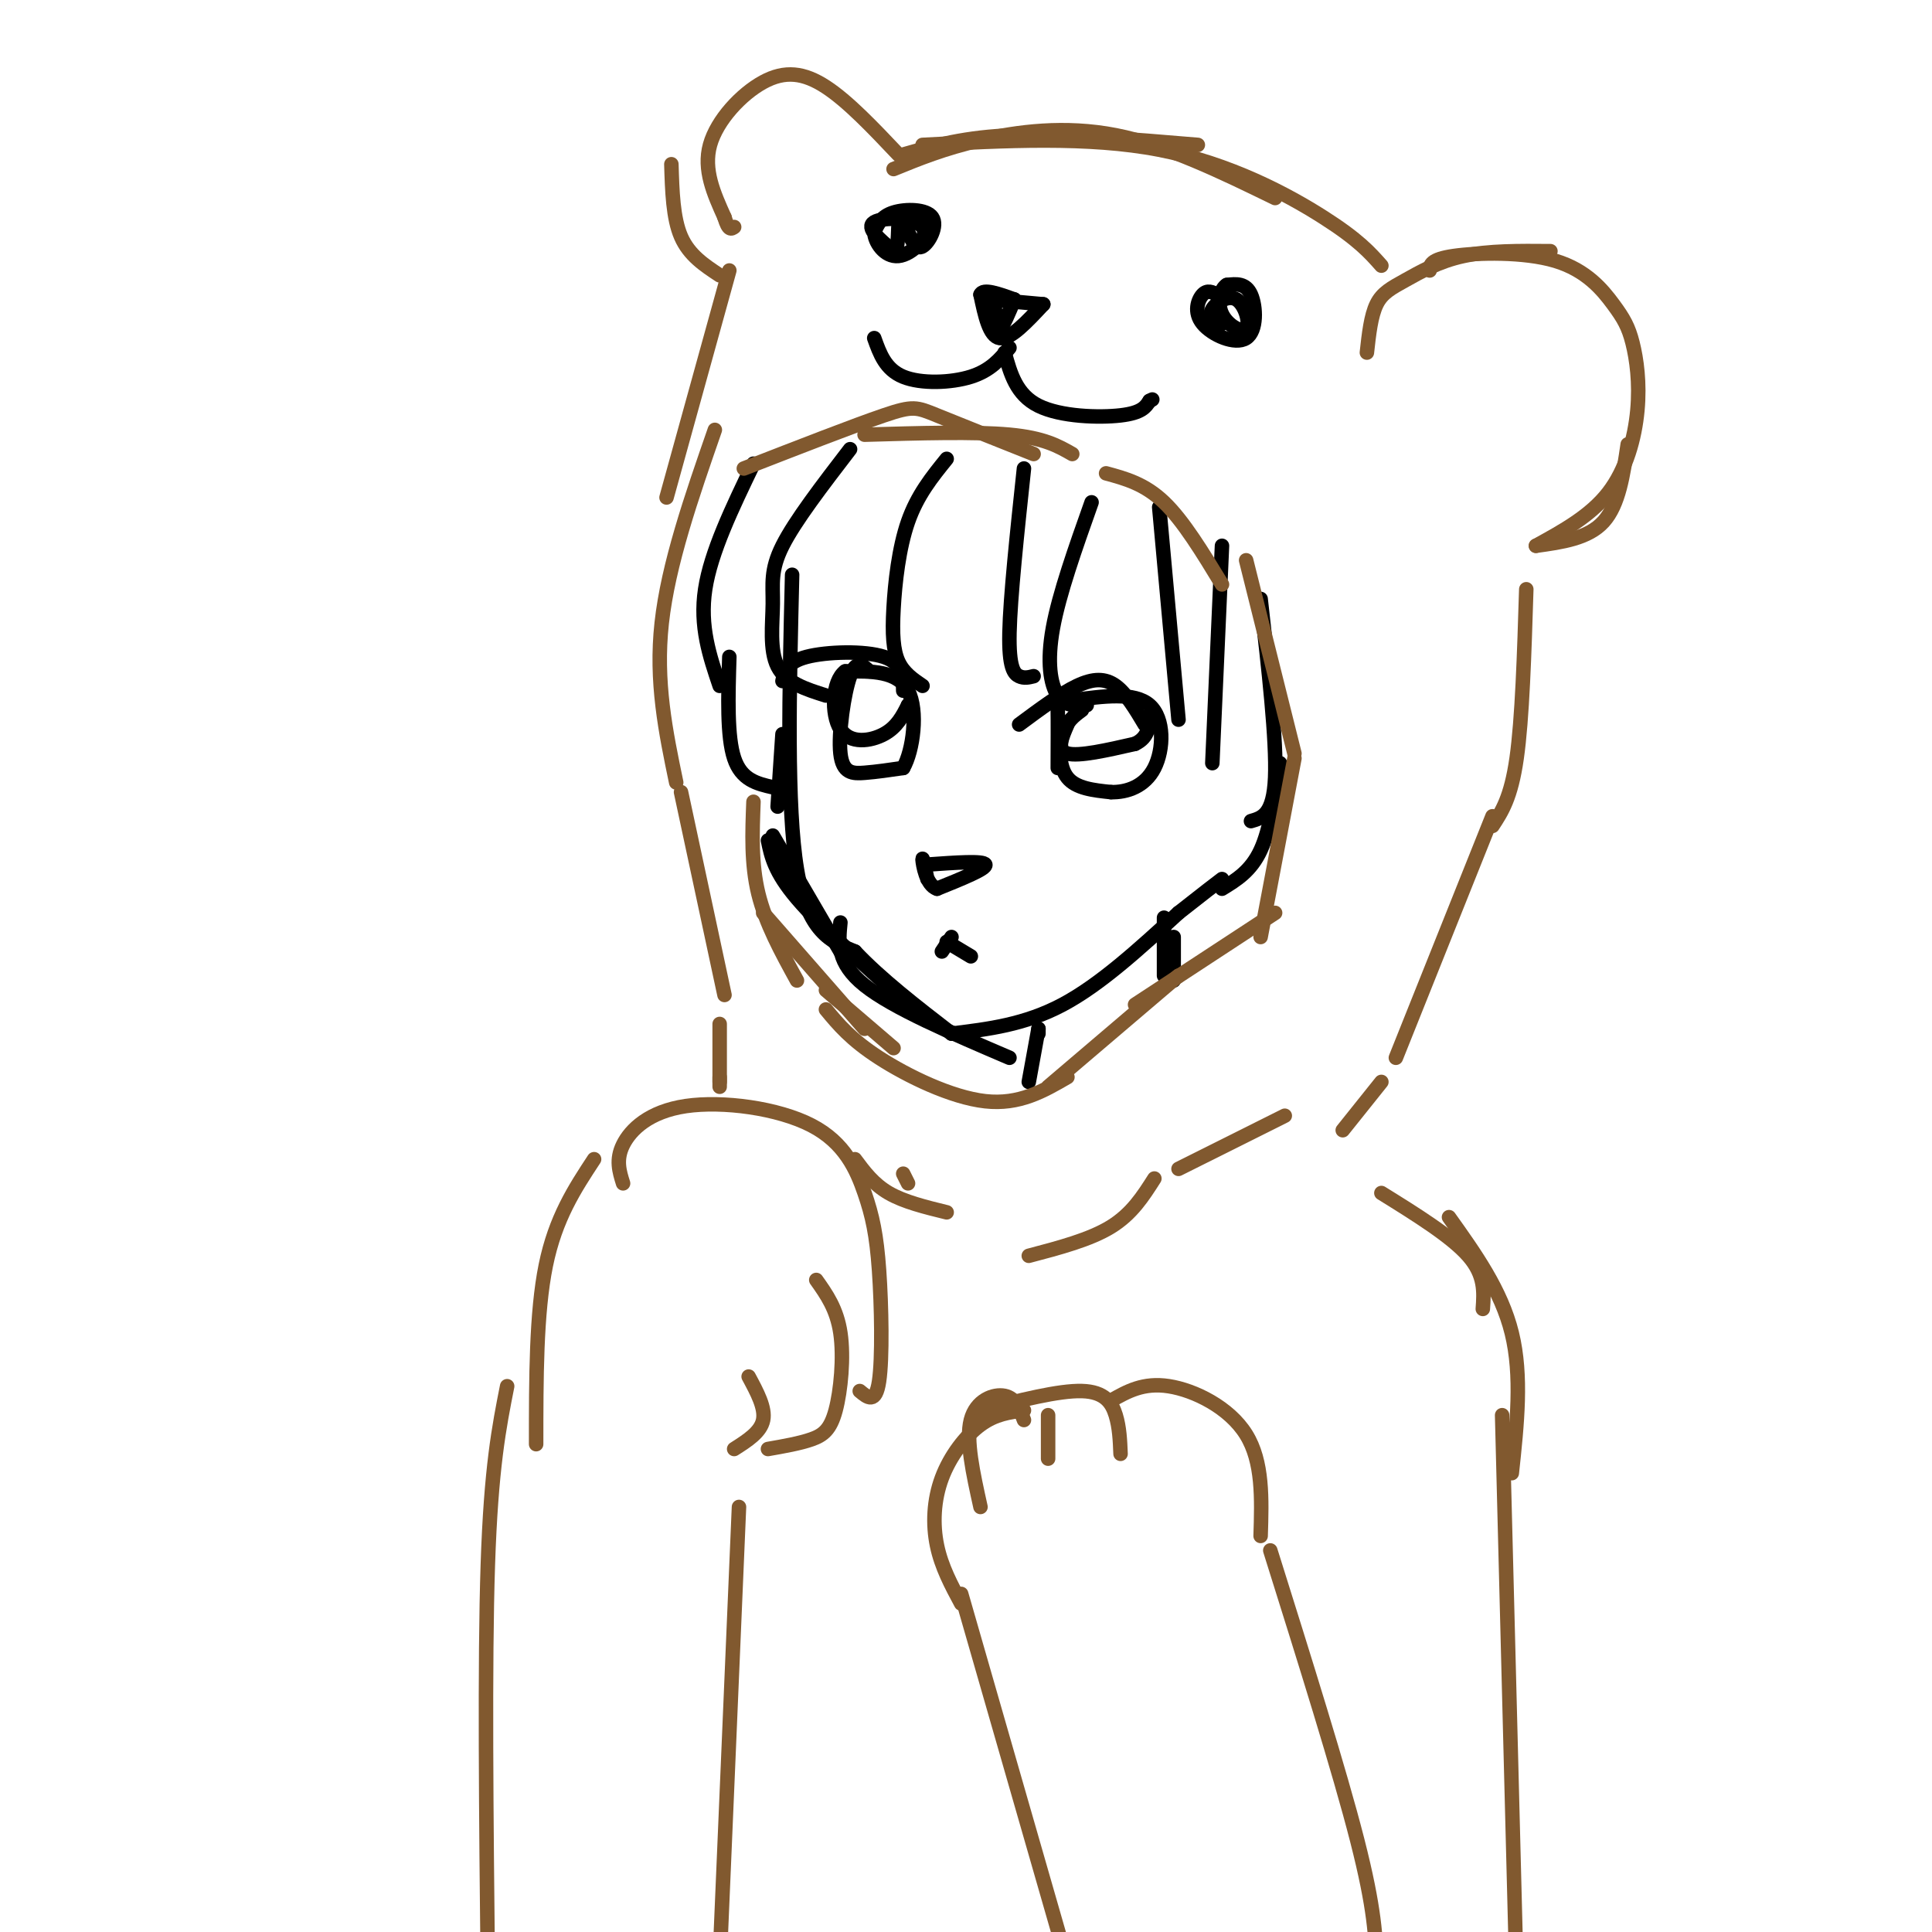 <svg viewBox='0 0 400 400' version='1.1' xmlns='http://www.w3.org/2000/svg' xmlns:xlink='http://www.w3.org/1999/xlink'><g fill='none' stroke='rgb(0,0,0)' stroke-width='3' stroke-linecap='round' stroke-linejoin='round'><path d='M164,119c-0.583,24.000 -1.167,48.000 1,61c2.167,13.000 7.083,15.000 12,17'/><path d='M177,197c5.333,5.667 12.667,11.333 20,17'/><path d='M197,214c7.583,-0.917 15.167,-1.833 23,-6c7.833,-4.167 15.917,-11.583 24,-19'/><path d='M244,189c5.500,-4.333 7.250,-5.667 9,-7'/><path d='M174,191c-0.417,4.167 -0.833,8.333 5,13c5.833,4.667 17.917,9.833 30,15'/><path d='M174,197c0.000,0.000 -14.000,-24.000 -14,-24'/><path d='M159,174c0.667,3.250 1.333,6.500 6,12c4.667,5.500 13.333,13.250 22,21'/><path d='M211,150c4.311,-3.200 8.622,-6.400 12,-8c3.378,-1.600 5.822,-1.600 8,0c2.178,1.600 4.089,4.800 6,8'/><path d='M224,147c-1.600,1.178 -3.200,2.356 -4,5c-0.800,2.644 -0.800,6.756 1,9c1.800,2.244 5.400,2.622 9,3'/><path d='M230,164c3.298,0.095 7.042,-1.167 9,-5c1.958,-3.833 2.131,-10.238 -1,-13c-3.131,-2.762 -9.565,-1.881 -16,-1'/><path d='M222,145c-3.156,-0.244 -3.044,-0.356 -3,2c0.044,2.356 0.022,7.178 0,12'/><path d='M162,141c0.422,-1.956 0.844,-3.911 5,-5c4.156,-1.089 12.044,-1.311 16,0c3.956,1.311 3.978,4.156 4,7'/><path d='M180,139c-1.363,-1.262 -2.726,-2.524 -4,1c-1.274,3.524 -2.458,11.833 -2,16c0.458,4.167 2.560,4.190 5,4c2.440,-0.190 5.220,-0.595 8,-1'/><path d='M187,159c2.044,-3.533 3.156,-11.867 1,-16c-2.156,-4.133 -7.578,-4.067 -13,-4'/><path d='M175,139c-2.714,1.964 -3.000,8.875 -1,12c2.000,3.125 6.286,2.464 9,1c2.714,-1.464 3.857,-3.732 5,-6'/><path d='M188,146c0.833,-1.000 0.417,-0.500 0,0'/><path d='M221,150c-1.167,2.667 -2.333,5.333 0,6c2.333,0.667 8.167,-0.667 14,-2'/><path d='M235,154c2.833,-1.333 2.917,-3.667 3,-6'/><path d='M192,179c5.833,-0.417 11.667,-0.833 12,0c0.333,0.833 -4.833,2.917 -10,5'/><path d='M194,184c-2.267,-0.733 -2.933,-5.067 -3,-6c-0.067,-0.933 0.467,1.533 1,4'/><path d='M197,194c0.000,0.000 -2.000,3.000 -2,3'/><path d='M196,195c0.000,0.000 5.000,3.000 5,3'/><path d='M156,96c-4.417,9.167 -8.833,18.333 -10,26c-1.167,7.667 0.917,13.833 3,20'/><path d='M176,93c-5.720,7.446 -11.440,14.893 -14,20c-2.560,5.107 -1.958,7.875 -2,12c-0.042,4.125 -0.726,9.607 1,13c1.726,3.393 5.863,4.696 10,6'/><path d='M196,95c-3.042,3.756 -6.083,7.512 -8,13c-1.917,5.488 -2.708,12.708 -3,18c-0.292,5.292 -0.083,8.655 1,11c1.083,2.345 3.042,3.673 5,5'/><path d='M212,97c-1.422,13.356 -2.844,26.711 -3,34c-0.156,7.289 0.956,8.511 2,9c1.044,0.489 2.022,0.244 3,0'/><path d='M226,104c-3.356,9.467 -6.711,18.933 -8,26c-1.289,7.067 -0.511,11.733 1,14c1.511,2.267 3.756,2.133 6,2'/><path d='M240,105c0.000,0.000 4.000,44.000 4,44'/><path d='M253,113c0.000,0.000 -2.000,45.000 -2,45'/><path d='M261,124c1.667,14.667 3.333,29.333 3,37c-0.333,7.667 -2.667,8.333 -5,9'/><path d='M265,158c-1.000,6.833 -2.000,13.667 -4,18c-2.000,4.333 -5.000,6.167 -8,8'/><path d='M151,136c-0.250,8.250 -0.500,16.500 1,21c1.500,4.500 4.750,5.250 8,6'/><path d='M162,152c0.000,0.000 -1.000,15.000 -1,15'/><path d='M215,213c0.000,0.000 0.000,1.000 0,1'/><path d='M215,213c0.000,0.000 -2.000,11.000 -2,11'/><path d='M241,190c0.000,0.000 0.000,12.000 0,12'/><path d='M243,194c0.000,0.000 0.000,9.000 0,9'/></g>
<g fill='none' stroke='rgb(129,89,47)' stroke-width='3' stroke-linecap='round' stroke-linejoin='round'><path d='M154,97c11.467,-4.467 22.933,-8.933 29,-11c6.067,-2.067 6.733,-1.733 11,0c4.267,1.733 12.133,4.867 20,8'/><path d='M179,90c11.417,-0.333 22.833,-0.667 30,0c7.167,0.667 10.083,2.333 13,4'/><path d='M229,98c4.000,1.083 8.000,2.167 12,6c4.000,3.833 8.000,10.417 12,17'/><path d='M258,116c0.000,0.000 10.000,40.000 10,40'/><path d='M268,157c0.000,0.000 -7.000,37.000 -7,37'/><path d='M264,189c0.000,0.000 -29.000,19.000 -29,19'/><path d='M244,202c0.000,0.000 -27.000,23.000 -27,23'/><path d='M221,223c-4.978,2.889 -9.956,5.778 -17,5c-7.044,-0.778 -16.156,-5.222 -22,-9c-5.844,-3.778 -8.422,-6.889 -11,-10'/><path d='M179,213c0.000,0.000 -21.000,-24.000 -21,-24'/><path d='M156,166c-0.250,6.417 -0.500,12.833 1,19c1.500,6.167 4.750,12.083 8,18'/><path d='M171,205c0.000,0.000 14.000,12.000 14,12'/><path d='M186,32c-5.214,-5.506 -10.429,-11.012 -15,-14c-4.571,-2.988 -8.500,-3.458 -13,-1c-4.500,2.458 -9.571,7.845 -11,13c-1.429,5.155 0.786,10.077 3,15'/><path d='M150,45c0.833,2.833 1.417,2.417 2,2'/><path d='M185,35c5.222,-2.133 10.444,-4.267 18,-6c7.556,-1.733 17.444,-3.067 28,-1c10.556,2.067 21.778,7.533 33,13'/><path d='M286,55c-2.378,-2.689 -4.756,-5.378 -12,-10c-7.244,-4.622 -19.356,-11.178 -34,-14c-14.644,-2.822 -31.822,-1.911 -49,-1'/><path d='M187,32c6.417,-1.833 12.833,-3.667 23,-4c10.167,-0.333 24.083,0.833 38,2'/><path d='M283,73c0.417,-3.804 0.833,-7.607 2,-10c1.167,-2.393 3.083,-3.375 6,-5c2.917,-1.625 6.833,-3.893 12,-5c5.167,-1.107 11.583,-1.054 18,-1'/><path d='M296,56c0.071,-1.151 0.141,-2.302 5,-3c4.859,-0.698 14.506,-0.942 21,1c6.494,1.942 9.834,6.070 12,9c2.166,2.930 3.158,4.662 4,8c0.842,3.338 1.534,8.283 1,14c-0.534,5.717 -2.296,12.205 -6,17c-3.704,4.795 -9.352,7.898 -15,11'/><path d='M318,113c5.417,-0.750 10.833,-1.500 14,-5c3.167,-3.500 4.083,-9.750 5,-16'/><path d='M139,34c0.167,5.583 0.333,11.167 2,15c1.667,3.833 4.833,5.917 8,8'/><path d='M151,56c0.000,0.000 -13.000,47.000 -13,47'/><path d='M148,89c-4.833,13.917 -9.667,27.833 -11,40c-1.333,12.167 0.833,22.583 3,33'/><path d='M141,164c0.000,0.000 9.000,42.000 9,42'/><path d='M316,122c-0.417,13.417 -0.833,26.833 -2,35c-1.167,8.167 -3.083,11.083 -5,14'/><path d='M309,169c0.000,0.000 -20.000,50.000 -20,50'/><path d='M286,224c0.000,0.000 -8.000,10.000 -8,10'/><path d='M266,231c0.000,0.000 -22.000,11.000 -22,11'/><path d='M239,244c-2.333,3.667 -4.667,7.333 -9,10c-4.333,2.667 -10.667,4.333 -17,6'/><path d='M177,240c1.917,2.583 3.833,5.167 7,7c3.167,1.833 7.583,2.917 12,4'/><path d='M187,243c0.000,0.000 1.000,2.000 1,2'/><path d='M286,247c7.250,4.500 14.500,9.000 18,13c3.500,4.000 3.250,7.500 3,11'/><path d='M300,252c5.417,7.583 10.833,15.167 13,24c2.167,8.833 1.083,18.917 0,29'/><path d='M311,293c0.000,0.000 3.000,117.000 3,117'/><path d='M129,245c-0.767,-2.446 -1.533,-4.892 0,-8c1.533,-3.108 5.366,-6.880 13,-8c7.634,-1.120 19.068,0.410 26,4c6.932,3.590 9.363,9.241 11,14c1.637,4.759 2.479,8.628 3,16c0.521,7.372 0.720,18.249 0,23c-0.720,4.751 -2.360,3.375 -4,2'/><path d='M169,265c2.131,3.006 4.262,6.012 5,11c0.738,4.988 0.083,11.958 -1,16c-1.083,4.042 -2.595,5.155 -5,6c-2.405,0.845 -5.702,1.423 -9,2'/><path d='M155,285c1.750,3.250 3.500,6.500 3,9c-0.500,2.500 -3.250,4.250 -6,6'/><path d='M123,240c-4.000,6.083 -8.000,12.167 -10,22c-2.000,9.833 -2.000,23.417 -2,37'/><path d='M105,287c-1.667,8.417 -3.333,16.833 -4,37c-0.667,20.167 -0.333,52.083 0,84'/><path d='M153,312c0.000,0.000 -4.000,94.000 -4,94'/><path d='M203,312c-1.533,-6.933 -3.067,-13.867 -2,-18c1.067,-4.133 4.733,-5.467 7,-5c2.267,0.467 3.133,2.733 4,5'/><path d='M203,292c8.111,-2.067 16.222,-4.133 21,-4c4.778,0.133 6.222,2.467 7,5c0.778,2.533 0.889,5.267 1,8'/><path d='M230,290c3.356,-1.911 6.711,-3.822 12,-3c5.289,0.822 12.511,4.378 16,10c3.489,5.622 3.244,13.311 3,21'/><path d='M217,293c0.000,0.000 0.000,9.000 0,9'/><path d='M212,292c-2.958,0.369 -5.917,0.738 -9,3c-3.083,2.262 -6.292,6.417 -8,11c-1.708,4.583 -1.917,9.595 -1,14c0.917,4.405 2.958,8.202 5,12'/><path d='M199,330c0.000,0.000 23.000,80.000 23,80'/><path d='M263,321c7.167,22.833 14.333,45.667 18,60c3.667,14.333 3.833,20.167 4,26'/><path d='M149,212c0.000,0.000 0.000,12.000 0,12'/><path d='M149,223c0.000,0.000 0.000,2.000 0,2'/></g>
<g fill='none' stroke='rgb(0,0,0)' stroke-width='3' stroke-linecap='round' stroke-linejoin='round'><path d='M188,48c0.827,1.893 1.655,3.786 3,3c1.345,-0.786 3.208,-4.250 2,-6c-1.208,-1.750 -5.488,-1.786 -8,-1c-2.512,0.786 -3.256,2.393 -4,4'/><path d='M181,48c0.038,2.080 2.134,5.279 5,5c2.866,-0.279 6.502,-4.037 5,-6c-1.502,-1.963 -8.144,-2.132 -10,-1c-1.856,1.132 1.072,3.566 4,6'/><path d='M185,52c0.833,0.167 0.917,-2.417 1,-5'/><path d='M252,61c-1.011,-0.520 -2.022,-1.040 -3,0c-0.978,1.040 -1.922,3.640 0,6c1.922,2.360 6.710,4.482 9,3c2.290,-1.482 2.083,-6.566 1,-9c-1.083,-2.434 -3.041,-2.217 -5,-2'/><path d='M254,59c-1.314,0.764 -2.098,3.674 -1,6c1.098,2.326 4.078,4.067 5,3c0.922,-1.067 -0.213,-4.941 -2,-6c-1.787,-1.059 -4.225,0.697 -5,2c-0.775,1.303 0.112,2.151 1,3'/><path d='M252,67c0.333,0.500 0.667,0.250 1,0'/><path d='M205,62c0.000,0.000 11.000,1.000 11,1'/><path d='M216,63c-3.417,3.667 -6.833,7.333 -9,7c-2.167,-0.333 -3.083,-4.667 -4,-9'/><path d='M203,61c0.500,-1.333 3.750,-0.167 7,1'/><path d='M210,62c-1.167,2.833 -2.333,5.667 -3,6c-0.667,0.333 -0.833,-1.833 -1,-4'/><path d='M181,70c1.156,3.244 2.311,6.489 6,8c3.689,1.511 9.911,1.289 14,0c4.089,-1.289 6.044,-3.644 8,-6'/><path d='M208,73c1.200,4.356 2.400,8.711 7,11c4.600,2.289 12.600,2.511 17,2c4.400,-0.511 5.200,-1.756 6,-3'/><path d='M238,83c1.000,-0.500 0.500,-0.250 0,0'/></g>
</svg>